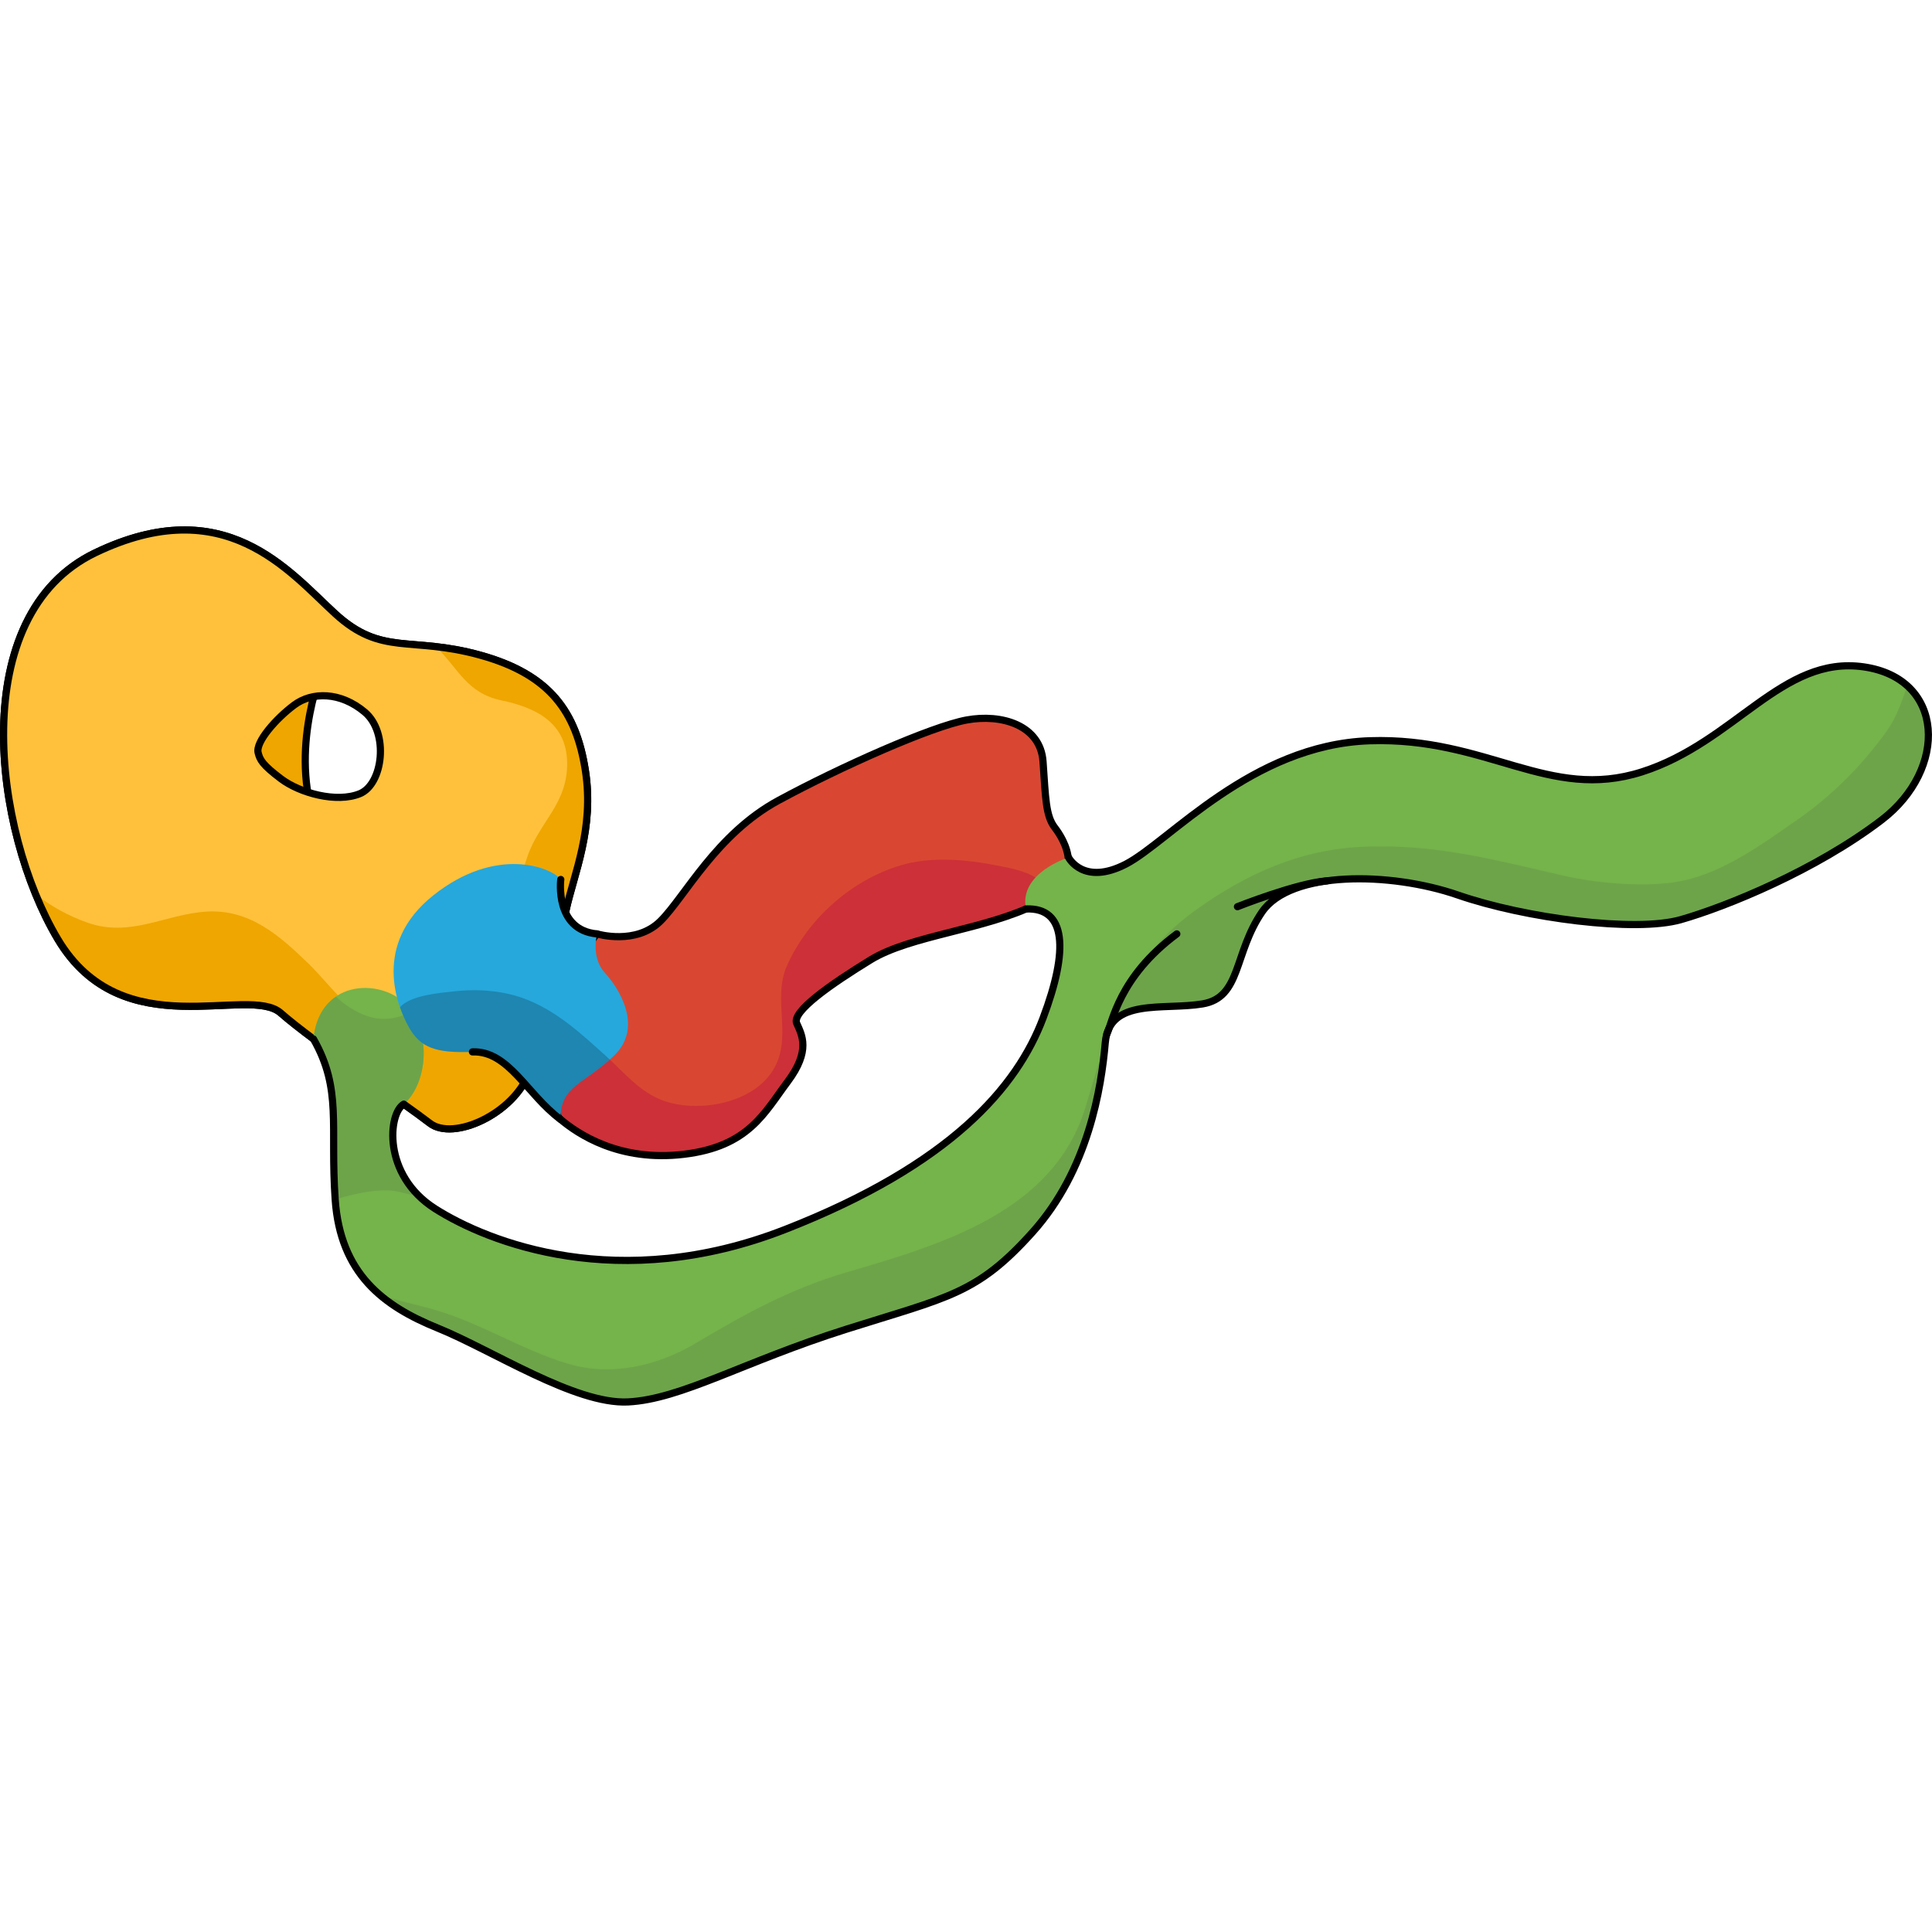 <?xml version="1.0" encoding="utf-8"?>
<!-- Created by: Science Figures, www.sciencefigures.org, Generator: Science Figures Editor -->
<!DOCTYPE svg PUBLIC "-//W3C//DTD SVG 1.1//EN" "http://www.w3.org/Graphics/SVG/1.1/DTD/svg11.dtd">
<svg version="1.1" id="Layer_1" xmlns="http://www.w3.org/2000/svg" xmlns:xlink="http://www.w3.org/1999/xlink" 
	 width="800px" height="800px" viewBox="0 0 276.758 125.946" enable-background="new 0 0 276.758 125.946"
	 xml:space="preserve">
<g>
	<path fill="#EFA600" d="M46.393,19.923c0,0-4.828,11.082-1.49,21.659s-7.575,8.898-7.575,8.898S23.391,38.895,22.384,37.048
		s2.015-16.454,2.351-17.125s15.614-3.525,15.614-3.525"/>
	
		<path fill="none" stroke="#000000" stroke-width="1.028" stroke-linecap="round" stroke-linejoin="round" stroke-miterlimit="10" d="
		M46.393,19.923c0,0-4.828,11.082-1.49,21.659s-7.575,8.898-7.575,8.898S23.391,38.895,22.384,37.048s2.015-16.454,2.351-17.125
		s15.614-3.525,15.614-3.525"/>
	
		<path fill="none" stroke="#000000" stroke-width="1.028" stroke-linecap="round" stroke-linejoin="round" stroke-miterlimit="10" d="
		M81.071,55.033c1.141-5.276,4.086-11.699,2.785-20.056c-1.3-8.357-5.014-13.742-15.042-16.527
		c-10.028-2.786-14.114,0.185-20.8-5.944S32.23-5.136,13.66,3.778s-14.671,39.741-5.387,55.34
		c9.286,15.599,27.301,6.5,31.942,10.586c4.643,4.086,18.015,13.186,21.356,15.785c3.342,2.601,12.071-1.299,14.299-7.428
		C78.1,71.932,79.586,61.903,81.071,55.033z"/>
	<path fill="#FFC13B" d="M83.856,34.977c-1.3-8.357-5.014-13.742-15.042-16.527c-10.028-2.786-14.114,0.185-20.8-5.944
		S32.23-5.136,13.66,3.778s-14.671,39.741-5.387,55.34c9.286,15.599,27.301,6.5,31.942,10.586
		c4.643,4.086,18.015,13.186,21.356,15.785c3.342,2.601,12.071-1.299,14.299-7.428c2.229-6.129,3.715-16.158,5.2-23.028
		C82.212,49.756,85.157,43.333,83.856,34.977z M51.546,38.29c-3.339,1.366-8.6-0.101-11.281-2.124
		c-2.681-2.023-3.036-2.732-3.288-3.744c-0.387-1.549,2.58-4.907,5.16-6.829s6.627-1.922,10.117,1.012
		C55.745,29.539,54.886,36.924,51.546,38.29z"/>
	<path fill="#EFA600" d="M68.814,18.45c-2.431-0.675-4.507-1.009-6.361-1.22c3.279,3.202,4.389,6.641,9.383,7.695
		c4.813,1.015,9.327,3.106,9.408,8.926c0.083,5.963-4.055,8.474-5.74,13.593c-2.494,7.577-7.368,21.959-17.26,23.74
		C51.397,72.415,48.23,66.53,44.162,62.6c-4.17-4.027-8.414-7.79-14.585-7.416c-5.894,0.357-10.853,3.751-17.016,1.591
		c-2.75-0.963-5.249-2.358-7.457-4.085c0.952,2.329,2.019,4.496,3.169,6.428c9.286,15.599,27.301,6.5,31.942,10.586
		c4.643,4.086,18.015,13.186,21.356,15.785c3.342,2.601,12.071-1.299,14.299-7.428c2.229-6.129,3.715-16.158,5.2-23.028
		c1.141-5.276,4.086-11.699,2.785-20.056C82.557,26.62,78.843,21.235,68.814,18.45z"/>
	
		<path fill="none" stroke="#000000" stroke-width="1.028" stroke-linecap="round" stroke-linejoin="round" stroke-miterlimit="10" d="
		M83.856,34.977c-1.3-8.357-5.014-13.742-15.042-16.527c-10.028-2.786-14.114,0.185-20.8-5.944S32.23-5.136,13.66,3.778
		s-14.671,39.741-5.387,55.34c9.286,15.599,27.301,6.5,31.942,10.586c4.643,4.086,18.015,13.186,21.356,15.785
		c3.342,2.601,12.071-1.299,14.299-7.428c2.229-6.129,3.715-16.158,5.2-23.028C82.212,49.756,85.157,43.333,83.856,34.977z
		 M51.546,38.29c-3.339,1.366-8.6-0.101-11.281-2.124c-2.681-2.023-3.036-2.732-3.288-3.744c-0.387-1.549,2.58-4.907,5.16-6.829
		s6.627-1.922,10.117,1.012C55.745,29.539,54.886,36.924,51.546,38.29z"/>
	<path fill="#D94732" d="M85.529,58.376c0,0,5.573,1.671,9.102-1.857c3.529-3.528,7.986-12.442,16.899-17.27
		c8.914-4.828,21.913-10.585,26.927-11.514c5.015-0.929,10.585,0.743,10.956,5.942c0.372,5.2,0.372,7.765,1.672,9.454
		c1.3,1.689,4.83,7.26-2.6,10.974c-7.429,3.714-18.014,4.457-23.771,7.985c-5.756,3.528-11.328,7.428-10.585,9.1
		s2.042,3.9-1.3,8.357s-5.571,9.284-14.857,10.398c-9.284,1.114-15.214-2.931-17.692-5.014c-2.479-2.082,2.651-13.186,2.651-13.186
		S82.557,61.348,85.529,58.376z"/>
	<path fill="#CD3038" d="M124.715,62.09c5.757-3.528,16.342-4.271,23.771-7.985c0.82-0.41,1.501-0.844,2.071-1.292
		c-0.503-0.994-1.186-1.843-2.081-2.427c-1.646-1.072-3.71-1.43-5.61-1.803c-4.466-0.878-9.533-1.353-13.958,0
		c-6.986,2.136-13.14,7.592-16.158,14.299c-2.28,5.066,1.115,10.689-2.349,15.508c-3.153,4.388-10.555,5.596-15.358,3.876
		c-3.406-1.219-5.635-4.051-8.241-6.401c-1.357-1.225-2.704-2.449-4.103-3.598c-0.973,2.214-4.575,10.852-2.418,12.664
		c2.479,2.083,8.408,6.128,17.692,5.014c9.286-1.114,11.516-5.941,14.857-10.398s2.043-6.686,1.3-8.357
		S118.959,65.619,124.715,62.09z"/>
	
		<path fill="none" stroke="#000000" stroke-width="1.028" stroke-linecap="round" stroke-linejoin="round" stroke-miterlimit="10" d="
		M85.529,58.376c0,0,5.573,1.671,9.102-1.857c3.529-3.528,7.986-12.442,16.899-17.27c8.914-4.828,21.913-10.585,26.927-11.514
		c5.015-0.929,10.585,0.743,10.956,5.942c0.372,5.2,0.372,7.765,1.672,9.454c1.3,1.689,4.83,7.26-2.6,10.974
		c-7.429,3.714-18.014,4.457-23.771,7.985c-5.756,3.528-11.328,7.428-10.585,9.1s2.042,3.9-1.3,8.357s-5.571,9.284-14.857,10.398
		c-9.284,1.114-15.214-2.931-17.692-5.014c-2.479-2.082,2.651-13.186,2.651-13.186S82.557,61.348,85.529,58.376z"/>
	<path fill="#75B34B" d="M153.067,47.42c0,0,2.104,4.125,8.232,0.948c6.128-3.177,18.013-17.104,34.912-17.662
		c16.898-0.557,25.627,8.729,38.997,4.457c13.371-4.271,20.057-16.713,31.756-15.042c11.7,1.671,12.071,14.67,2.601,21.913
		s-22.284,12.442-28.784,14.299c-6.501,1.857-22.285-0.186-31.941-3.528c-9.657-3.342-23.955-3.528-28.041,2.415
		c-4.086,5.942-2.971,12.256-8.543,13.185c-5.571,0.928-13.37-0.928-13.928,5.57c-0.558,6.5-2.415,18.201-10.4,27.114
		c-7.985,8.914-12.073,9.288-26.744,13.931c-14.671,4.642-23.634,10.028-31.224,10.399c-7.589,0.371-19.474-7.428-27.273-10.585
		c-7.799-3.157-13.927-7.8-14.67-18.385c-0.743-10.586,1.016-15.781-3.114-23.026c0.885-8.916,10.354-8.73,13.697-4.459
		c3.343,4.271,2.39,11.068-0.755,13.798c-2.216,1.244-3.145,10.125,4.47,14.97c7.613,4.845,26.369,12.271,50.14,2.987
		c23.771-9.285,33.244-20.43,36.958-30.271c3.715-9.842,3.302-15.879-2.435-15.646C145.884,49.649,153.067,47.42,153.067,47.42z"/>
	<g>
		<path fill="#6DA44A" d="M121.184,115.02c14.671-4.643,18.759-5.017,26.744-13.931c7.985-8.913,9.843-20.614,10.4-27.114
			c0-0.002,0.001-0.004,0.001-0.006c-0.972,2.925-1.846,6.012-2.845,9.275c-4.556,14.879-20.403,19.578-34.151,23.592
			c-7.994,2.334-14.604,5.969-21.652,10.166c-5.461,3.251-12.053,4.81-18.288,2.96c-6.46-1.916-12.401-5.765-19.076-7.723
			c-2.578-0.757-5.346-1.276-7.939-2.201c2.347,2.023,5.19,3.533,8.31,4.796c7.8,3.157,19.685,10.956,27.273,10.585
			C97.55,125.048,106.513,119.662,121.184,115.02z"/>
		<path fill="#6DA44A" d="M240.781,56.333c6.5-1.857,19.313-7.057,28.784-14.299c7.315-5.595,8.752-14.62,3.638-19.209
			c-0.77,2.37-1.618,4.688-2.979,6.572c-3.527,4.881-7.695,9.099-12.642,12.545c-5.002,3.486-10.651,7.647-16.75,8.865
			c-4.922,0.983-12.09,0.33-17.015-0.803c-9.857-2.267-18.063-4.508-28.387-4.114c-9.057,0.346-16.813,3.82-24.164,9.09
			c-6.461,4.631-9.636,10.023-11.966,16.216c2.356-3.129,8.398-2.031,12.955-2.791c5.572-0.929,4.457-7.243,8.543-13.185
			c4.086-5.942,18.384-5.757,28.041-2.415C218.496,56.148,234.28,58.191,240.781,56.333z"/>
	</g>
	<path fill="#6DA44A" d="M55.688,95.12c1.451,0.057,2.938,0.69,4.344,0.797c-5.089-4.973-4.148-12.053-2.187-13.154
		c3.038-2.637,4.019-9.064,1.067-13.35c-0.548,0.363-1.141,0.665-1.818,0.849c-2.613,0.71-4.818,0.03-7.004-1.354
		c-0.718-0.455-1.358-0.988-1.979-1.531c-1.657,1.136-2.914,3.077-3.209,6.048c4.122,7.23,2.379,12.422,3.11,22.965
		C50.518,95.732,53.019,95.015,55.688,95.12z"/>
	
		<path fill="none" stroke="#000000" stroke-width="1.028" stroke-linecap="round" stroke-linejoin="round" stroke-miterlimit="10" d="
		M57.845,82.762c-2.216,1.244-3.145,10.125,4.47,14.97c7.613,4.845,26.369,12.271,50.14,2.987
		c23.771-9.285,33.244-20.43,36.958-30.271c3.715-9.842,3.302-15.879-2.435-15.646"/>
	
		<path fill="none" stroke="#000000" stroke-width="1.028" stroke-linecap="round" stroke-linejoin="round" stroke-miterlimit="10" d="
		M153.067,47.42c0,0,2.104,4.125,8.232,0.948c6.128-3.177,18.013-17.104,34.912-17.662c16.898-0.557,25.627,8.729,38.997,4.457
		c13.371-4.271,20.057-16.713,31.756-15.042c11.7,1.671,12.071,14.67,2.601,21.913s-22.284,12.442-28.784,14.299
		c-6.501,1.857-22.285-0.186-31.941-3.528c-9.657-3.342-23.955-3.528-28.041,2.415c-4.086,5.942-2.971,12.256-8.543,13.185
		c-5.571,0.928-13.37-0.928-13.928,5.57c-0.558,6.5-2.415,18.201-10.4,27.114c-7.985,8.914-12.073,9.288-26.744,13.931
		c-14.671,4.642-23.634,10.028-31.224,10.399c-7.589,0.371-19.474-7.428-27.273-10.585c-7.799-3.157-13.927-7.8-14.67-18.385
		c-0.743-10.586,1.016-15.781-3.114-23.026"/>
	<g>
		<path fill="#26A8DC" d="M80.33,50.577c0,0-0.929,7.242,5.199,7.799c0,0-0.929,3.343,1.113,5.571
			c2.044,2.229,5.572,7.799,1.302,11.885c-4.271,4.086-7.715,4.271-7.664,9.1c-4.778-3.528-7.404-9.842-12.604-9.656
			s-7.43-0.558-9.101-3.529c-1.671-2.971-5.359-11.885,3.555-18.941C71.044,45.749,78.913,48.79,80.33,50.577z"/>
		<path opacity="0.2" d="M67.677,75.276c5.199-0.186,7.825,6.128,12.604,9.656c-0.049-4.601,3.078-4.994,7.068-8.555
			c-0.183-0.172-0.362-0.345-0.548-0.512c-3.447-3.109-6.809-6.243-11.18-8.022c-3.294-1.341-7.06-1.636-10.562-1.237
			c-1.958,0.223-6.177,0.506-7.768,2.271c0.418,1.204,0.903,2.192,1.284,2.87C60.247,74.718,62.478,75.461,67.677,75.276z"/>
		
			<path fill="none" stroke="#000000" stroke-width="1.028" stroke-linecap="round" stroke-linejoin="round" stroke-miterlimit="10" d="
			M80.28,84.932c-4.778-3.528-7.404-9.842-12.604-9.656"/>
		
			<path fill="none" stroke="#000000" stroke-width="1.028" stroke-linecap="round" stroke-linejoin="round" stroke-miterlimit="10" d="
			M80.33,50.577c0,0-0.929,7.242,5.199,7.799"/>
	</g>
	
		<path fill="none" stroke="#000000" stroke-width="1.028" stroke-linecap="round" stroke-linejoin="round" stroke-miterlimit="10" d="
		M158.563,72.7c0.78-1.572,1.68-8.131,10.014-14.323"/>
	
		<path fill="none" stroke="#000000" stroke-width="1.028" stroke-linecap="round" stroke-linejoin="round" stroke-miterlimit="10" d="
		M177.264,54.477c0,0,8.558-3.401,12.813-3.697"/>
</g>
</svg>